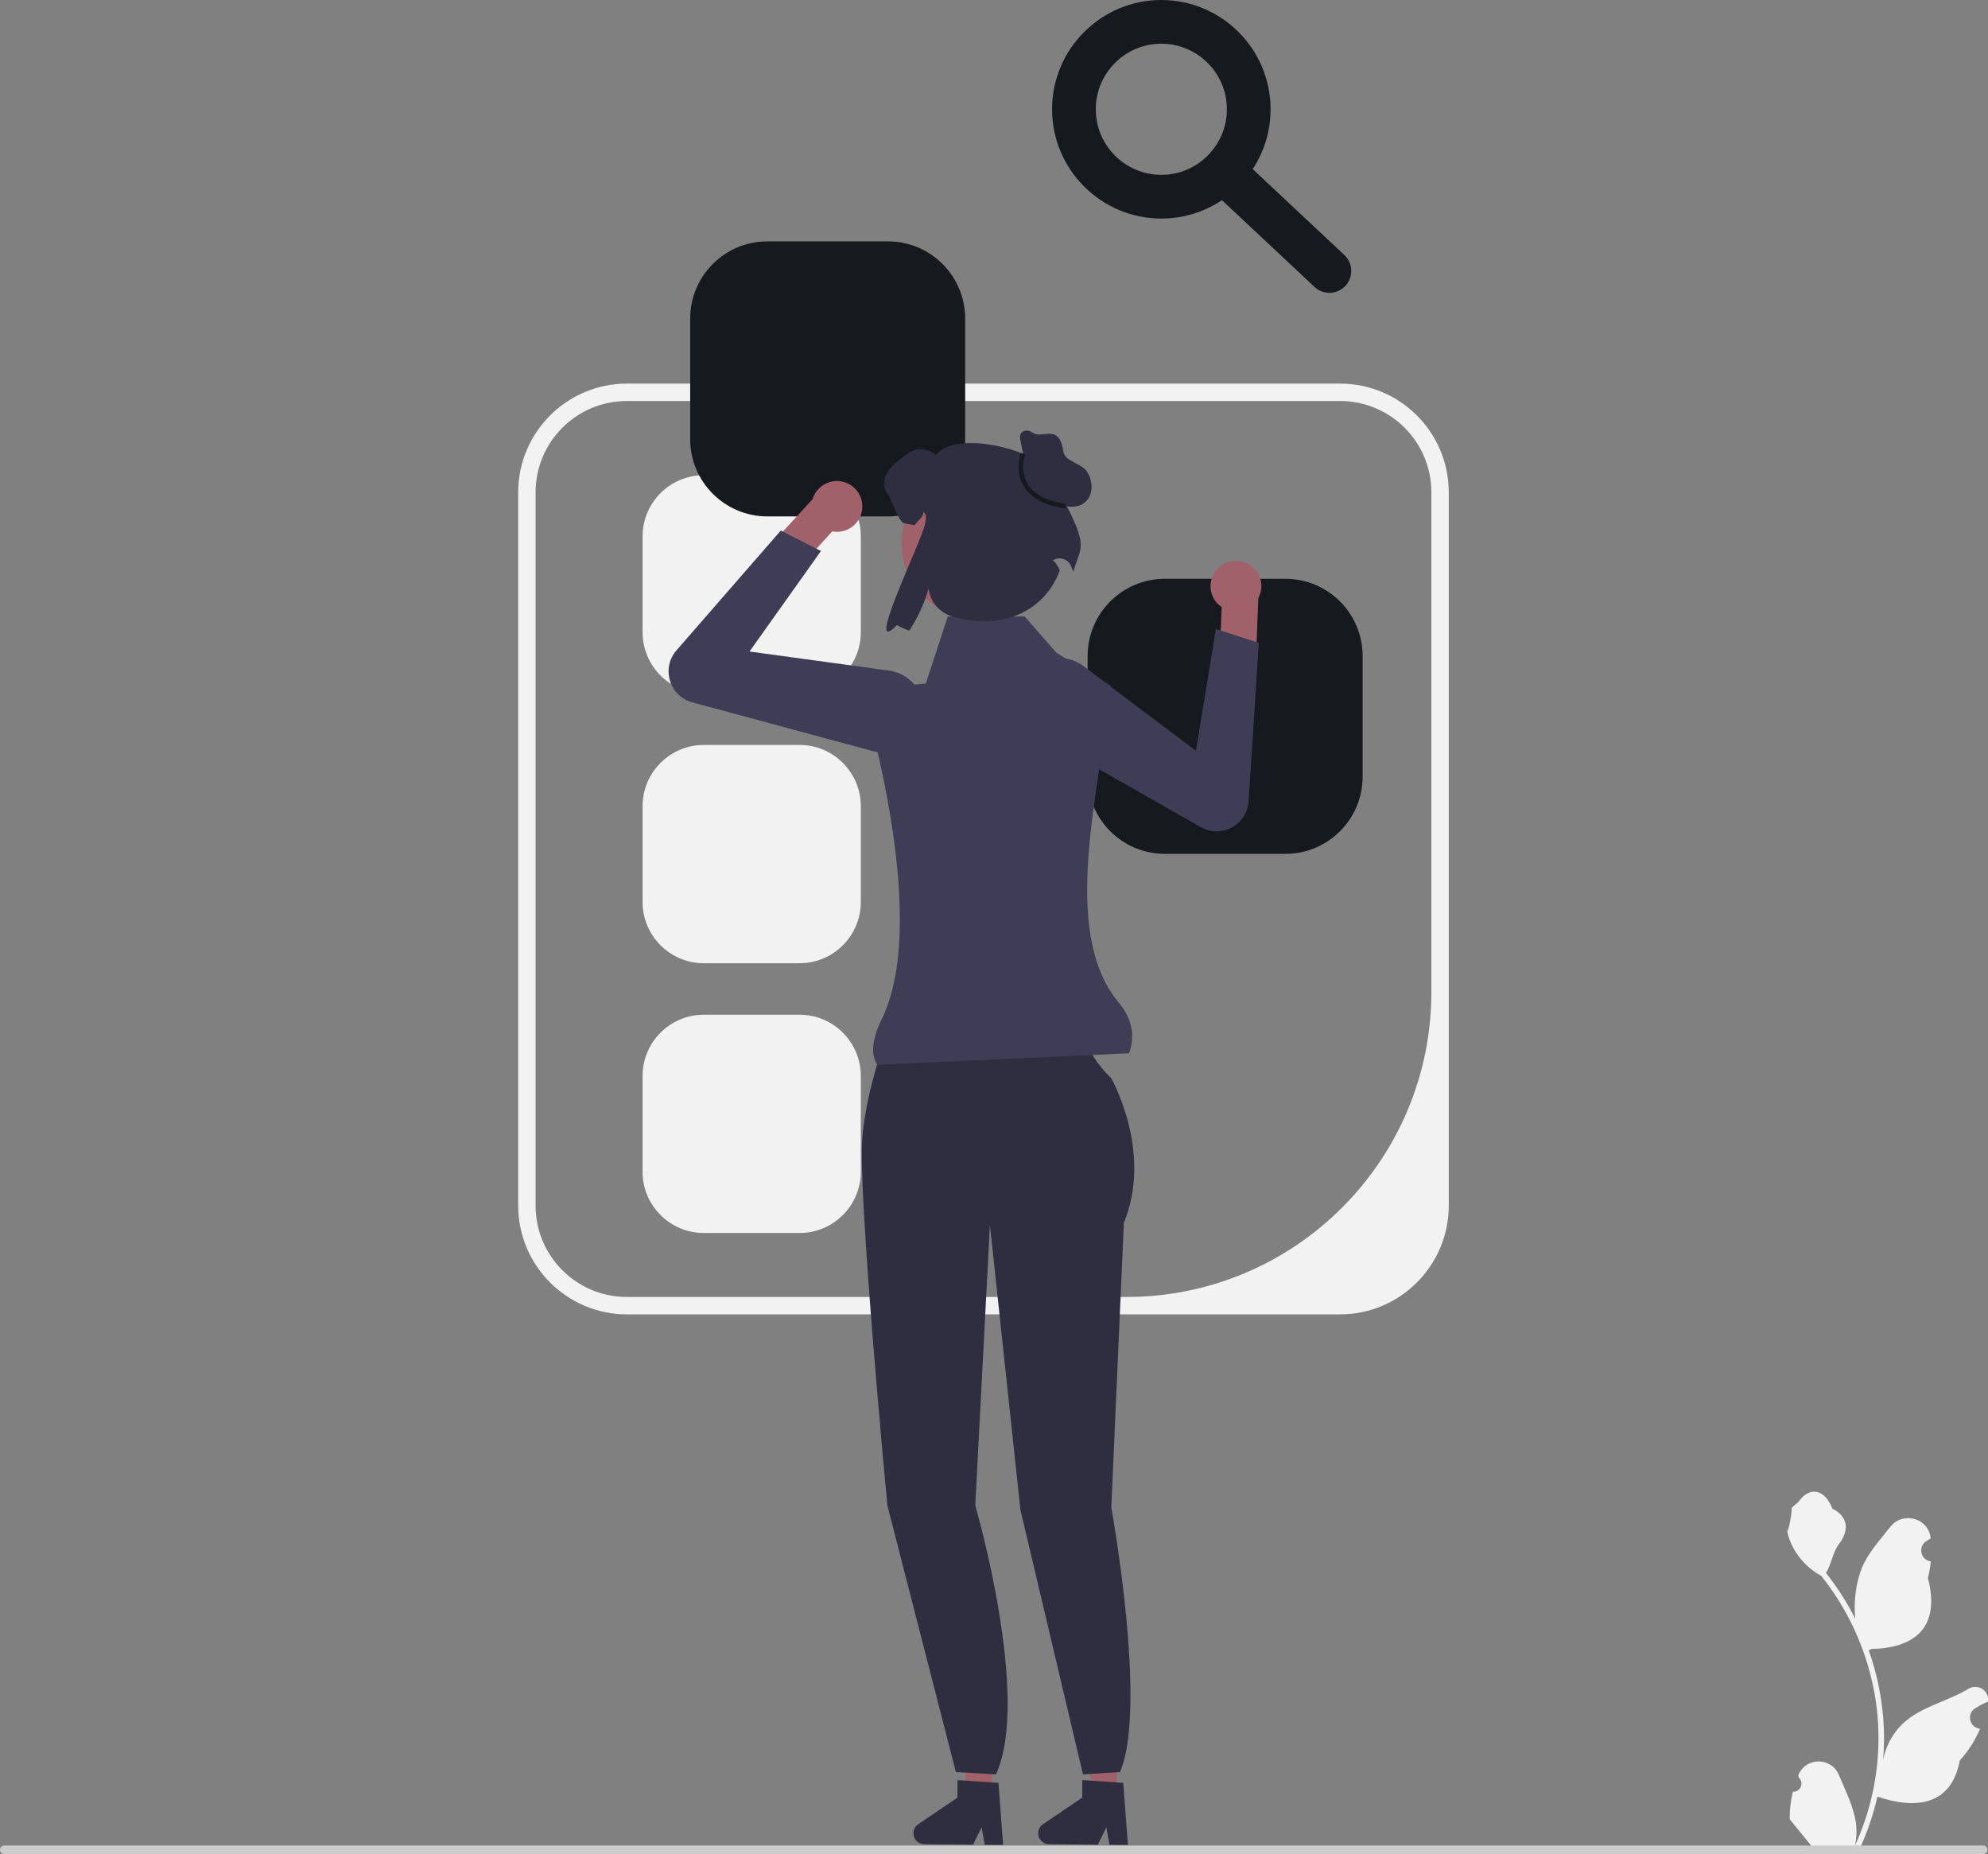 <svg xmlns="http://www.w3.org/2000/svg" width="552.81" height="515.459" viewBox="0 0 552.81 515.459" xmlns:xlink="http://www.w3.org/1999/xlink" role="img" artist="Katerina Limpitsouni" source="https://undraw.co/"><rect x="0" y="0" width="552.81" height="515.459" fill="#808080" stroke="none"/><path d="M372.633,365.415H174.325c-16.669,0-30.23-13.561-30.23-30.23V136.877c0-16.669,13.561-30.23,30.23-30.23h198.308c16.669,0,30.23,13.561,30.23,30.23v198.308c0,16.669-13.561,30.23-30.23,30.23ZM174.325,111.484c-14.024,0-25.393,11.369-25.393,25.393v198.308c0,14.024,11.369,25.393,25.393,25.393h138.91c46.829,0,84.791-37.962,84.791-84.791V136.877c0-14.024-11.369-25.393-25.393-25.393H174.325Z" fill="#f2f2f2"/><path d="M195.704,132.106c-9.386,0-17.021,7.635-17.021,17.021v26.642c0,9.386,7.635,17.021,17.021,17.021h26.642c9.386,0,17.021-7.635,17.021-17.021v-26.642c0-9.386-7.635-17.021-17.021-17.021h-26.642Z" fill="#f2f2f2"/><path d="M195.704,207.106c-9.386,0-17.021,7.635-17.021,17.021v26.642c0,9.386,7.635,17.021,17.021,17.021h26.642c9.386,0,17.021-7.635,17.021-17.021v-26.642c0-9.386-7.635-17.021-17.021-17.021h-26.642Z" fill="#f2f2f2"/><path d="M195.704,282.106c-9.386,0-17.021,7.635-17.021,17.021v26.642c0,9.386,7.635,17.021,17.021,17.021h26.642c9.386,0,17.021-7.635,17.021-17.021v-26.642c0-9.386-7.635-17.021-17.021-17.021h-26.642Z" fill="#f2f2f2"/><g><path d="M213.371,67.106c-11.826,0-21.447,9.621-21.447,21.447v33.569c0,11.826,9.621,21.447,21.447,21.447h33.569c11.826,0,21.447-9.621,21.447-21.447v-33.569c0-11.826-9.621-21.447-21.447-21.447h-33.569Z" fill="#16191d"/><path d="M323.89,160.919c-11.826,0-21.447,9.621-21.447,21.447v33.569c0,11.826,9.621,21.447,21.447,21.447h33.569c11.826,0,21.447-9.621,21.447-21.447v-33.569c0-11.826-9.621-21.447-21.447-21.447h-33.569Z" fill="#16191d"/><g><polygon points="275.842 498.808 269.023 498.75 266.004 471.833 276.069 471.917 275.842 498.808" fill="#a0616a"/><path d="M253.998,509.652c-.015,1.679,1.338,3.06,3.023,3.076l13.559,.113,2.374-4.811,.872,4.836,5.116,.046-1.292-17.248-1.78-.118-7.26-.5-2.342-.157-.041,4.88-10.892,7.388c-.829,.563-1.328,1.495-1.336,2.496Z" fill="#2f2e41"/></g><g><polygon points="310.54 498.808 303.72 498.75 300.702 471.833 310.767 471.917 310.54 498.808" fill="#a0616a"/><path d="M288.696,509.652c-.015,1.679,1.338,3.06,3.023,3.076l13.559,.113,2.374-4.811,.872,4.836,5.116,.046-1.292-17.248-1.78-.118-7.26-.5-2.342-.157-.041,4.88-10.892,7.388c-.829,.563-1.328,1.495-1.336,2.496Z" fill="#2f2e41"/></g><path d="M249.081,281.178l27.643,.873,26.189,5.82s-2.619,3.201,6.111,11.93c0,0,11.639,20.369,3.492,40.156l-3.492,79.148s10.181,55.794,2.402,73.551l-10.281,.643-17.396-73.55-8.479-79.209-4.074,77.984s15.585,53.527,5.744,74.776l-11.135-.643-19.052-74.133s-8.148-85.549-6.984-101.844c1.164-16.295,9.311-35.5,9.311-35.5Z" fill="#2f2e41"/><g><path d="M341.914,156.113c-3.779,.978-6.049,4.835-5.071,8.614,.448,1.732,1.505,3.14,2.877,4.071l-0,.01-.536,12.985,9.937,4.598,.793-19.981-.069,.002c.862-1.535,1.159-3.389,.683-5.228-.978-3.779-4.835-6.049-8.614-5.071Z" fill="#a0616a"/><path d="M286.378,202.455c-2.087-2.069-3.298-4.874-3.344-7.925-.061-4.092,1.99-7.807,5.486-9.935,4.026-2.452,9.06-2.204,12.825,.631l31.203,23.494,5.56-33.844,11.937,3.843-2.848,44.07c-.199,3.083-1.942,5.798-4.661,7.264-2.719,1.466-5.945,1.429-8.63-.098l-45.093-25.655c-.906-.515-1.722-1.137-2.435-1.844Z" fill="#3f3d56"/></g><g><path d="M238.799,137.182c1.995,3.355,.892,7.693-2.464,9.687-1.538,.914-3.28,1.171-4.91,.865l-.007,.007-8.761,9.599-10.294-3.73,13.505-14.748,.048,.05c.469-1.697,1.563-3.223,3.196-4.194,3.355-1.995,7.693-.892,9.687,2.464Z" fill="#a0616a"/><path d="M242.584,208.787l-50.085-13.529c-2.982-.806-5.299-3.051-6.198-6.006-.899-2.955-.224-6.111,1.805-8.44l29.005-33.301,11.182,5.675-19.88,27.949,38.699,5.285c4.67,.638,8.419,4.006,9.552,8.581,.984,3.973-.175,8.054-3.099,10.918-2.18,2.134-5.015,3.274-7.954,3.274-1.004,0-2.021-.133-3.027-.405Z" fill="#3f3d56"/></g><path d="M313.989,292.822l-70.038,3.213c-1.924-2.921-1.403-7.313,1.291-12.814,10.171-20.767,2.447-60.055-2.75-80.512-1.458-5.74,2.456-11.446,8.349-12.035l6.604-.66,6.104-18.634h21.379l8.869,10.133,15.052,9.144c-2.74,28.221-14.414,68.071,2.217,88.055,3.637,4.371,4.669,9.097,2.923,14.111Z" fill="#3f3d56"/><circle cx="271.519" cy="150.987" r="20.824" fill="#a0616a"/><path d="M295.082,137.658c2.897-10.563-28.679-19.621-34.815-11.114-.853-1.209-4.007-1.944-5.453-1.573-1.447,.371-2.664,1.298-3.851,2.196-1.632,1.254-3.324,2.552-4.326,4.355-1.009,1.796-1.165,4.244,.193,5.802,1.076,1.239,2.966,7.823,4.584,8.15,1.128,.23,2.077,.415,2.894,.549,.727-1.061,2.581-2.394,2.448-3.677,1.098,.727,.697,2.006,.476,3.314-.737,4.354-17.346,38.055-7.833,28.124,.942,.556,2.107,1.076,3.45,1.551,2.278-3.435,4.147-7.486,5.379-11.723l.009,.078c.424,3.682,3.115,6.703,6.674,7.734,14.279,4.137,25.83-1.933,29.803-12.88-1.455-2.953-2.088-2.632-1.958-2.72,1.816-1.224,4.311-.423,5.092,1.622,.23,.603,.439,1.118,.62,1.506,2.07-7.405,4.532-6.336-3.385-21.294Z" fill="#2f2e41"/><path d="M285.231,129.994l-1.459-7.457c-.123-.627-.239-1.307,.044-1.88,.363-.736,1.297-1.041,2.109-.924,.812,.117,1.42,.859,2.228,1.002,2.81,.497,6.524-2.279,7.531,4.742,.42,2.927,5.091,3.237,6.651,5.749,1.56,2.512,1.751,6.139-.377,8.191-1.7,1.639-4.431,1.828-6.639,.991-2.208-.837-3.981-2.529-5.529-4.312s-2.95-3.714-4.736-5.259" fill="#2f2e41"/><path d="M296.195,141.336c-5.698-.796-9.582-2.868-11.544-6.159-2.568-4.307-.848-9.05-.773-9.25l1.204,.448c-.016,.044-1.576,4.385,.68,8.156,1.755,2.933,5.325,4.795,10.611,5.533l-.178,1.273Z" fill="#16191d"/></g><path d="M322.934,60.762c-16.751,0-30.381-13.63-30.381-30.381S306.183,0,322.934,0s30.381,13.63,30.381,30.381-13.63,30.381-30.381,30.381Zm0-48.61c-10.052,0-18.229,8.177-18.229,18.229s8.177,18.229,18.229,18.229,18.229-8.177,18.229-18.229-8.177-18.229-18.229-18.229Z" fill="#16191d"/><path d="M369.677,81.409c-1.489,0-2.982-.543-4.154-1.644l-28.515-26.723c-2.451-2.293-2.575-6.139-.279-8.586,2.29-2.457,6.136-2.578,8.586-.279l28.515,26.723c2.451,2.293,2.575,6.139,.279,8.586-1.196,1.279-2.813,1.923-4.433,1.923Z" fill="#16191d"/><g><path d="M498.551,498.126c2.066,.129,3.208-2.437,1.645-3.933l-.155-.618c.02-.05,.041-.099,.062-.148,2.089-4.982,9.17-4.947,11.241,.042,1.839,4.428,4.179,8.864,4.756,13.546,.258,2.067,.142,4.172-.316,6.2,4.308-9.411,6.575-19.687,6.575-30.021,0-2.597-.142-5.193-.433-7.783-.239-2.119-.568-4.224-.995-6.31-2.306-11.277-7.299-22.018-14.5-30.99-3.462-1.892-6.349-4.851-8.093-8.397-.626-1.279-1.117-2.655-1.35-4.056,.394,.052,1.486-5.949,1.188-6.317,.549-.833,1.532-1.247,2.131-2.06,2.982-4.043,7.091-3.337,9.236,2.157,4.582,2.313,4.627,6.148,1.815,9.837-1.789,2.347-2.035,5.522-3.604,8.035,.162,.207,.329,.407,.491,.614,2.961,3.798,5.522,7.88,7.681,12.169-.61-4.766,.291-10.508,1.826-14.21,1.748-4.217,5.025-7.769,7.91-11.415,3.466-4.379,10.573-2.468,11.184,3.083,.006,.054,.012,.107,.017,.161-.429,.242-.848,.499-1.259,.77-2.339,1.547-1.531,5.174,1.241,5.602l.063,.01c-.155,1.544-.42,3.074-.807,4.579,3.702,14.316-4.29,19.53-15.701,19.764-.252,.129-.497,.258-.749,.381,1.156,3.255,2.08,6.594,2.764,9.979,.614,2.99,1.04,6.013,1.279,9.049,.297,3.83,.271,7.68-.052,11.503l.019-.136c.82-4.211,3.107-8.145,6.427-10.87,4.946-4.063,11.933-5.559,17.268-8.824,2.568-1.572,5.859,.459,5.411,3.437l-.022,.143c-.794,.323-1.569,.698-2.319,1.117-.429,.242-.848,.499-1.259,.77-2.339,1.547-1.531,5.174,1.241,5.602l.063,.01c.045,.006,.084,.013,.129,.019-1.363,3.236-3.262,6.239-5.639,8.829-2.315,12.497-12.256,13.683-22.89,10.044h-.006c-1.163,5.064-2.861,10.011-5.044,14.726h-18.02c-.065-.2-.123-.407-.181-.607,1.666,.103,3.346,.006,4.986-.297-1.337-1.641-2.674-3.294-4.011-4.935-.032-.032-.058-.065-.084-.097-.678-.84-1.363-1.673-2.041-2.512l-0-.001c-.042-2.578,.267-5.147,.879-7.64l.001-0Z" fill="#f2f2f2"/><path d="M0,514.269c0,.66,.53,1.19,1.19,1.19H551.48c.66,0,1.19-.53,1.19-1.19,0-.66-.53-1.19-1.19-1.19H1.19c-.66,0-1.19,.53-1.19,1.19Z" fill="#ccc"/></g></svg>